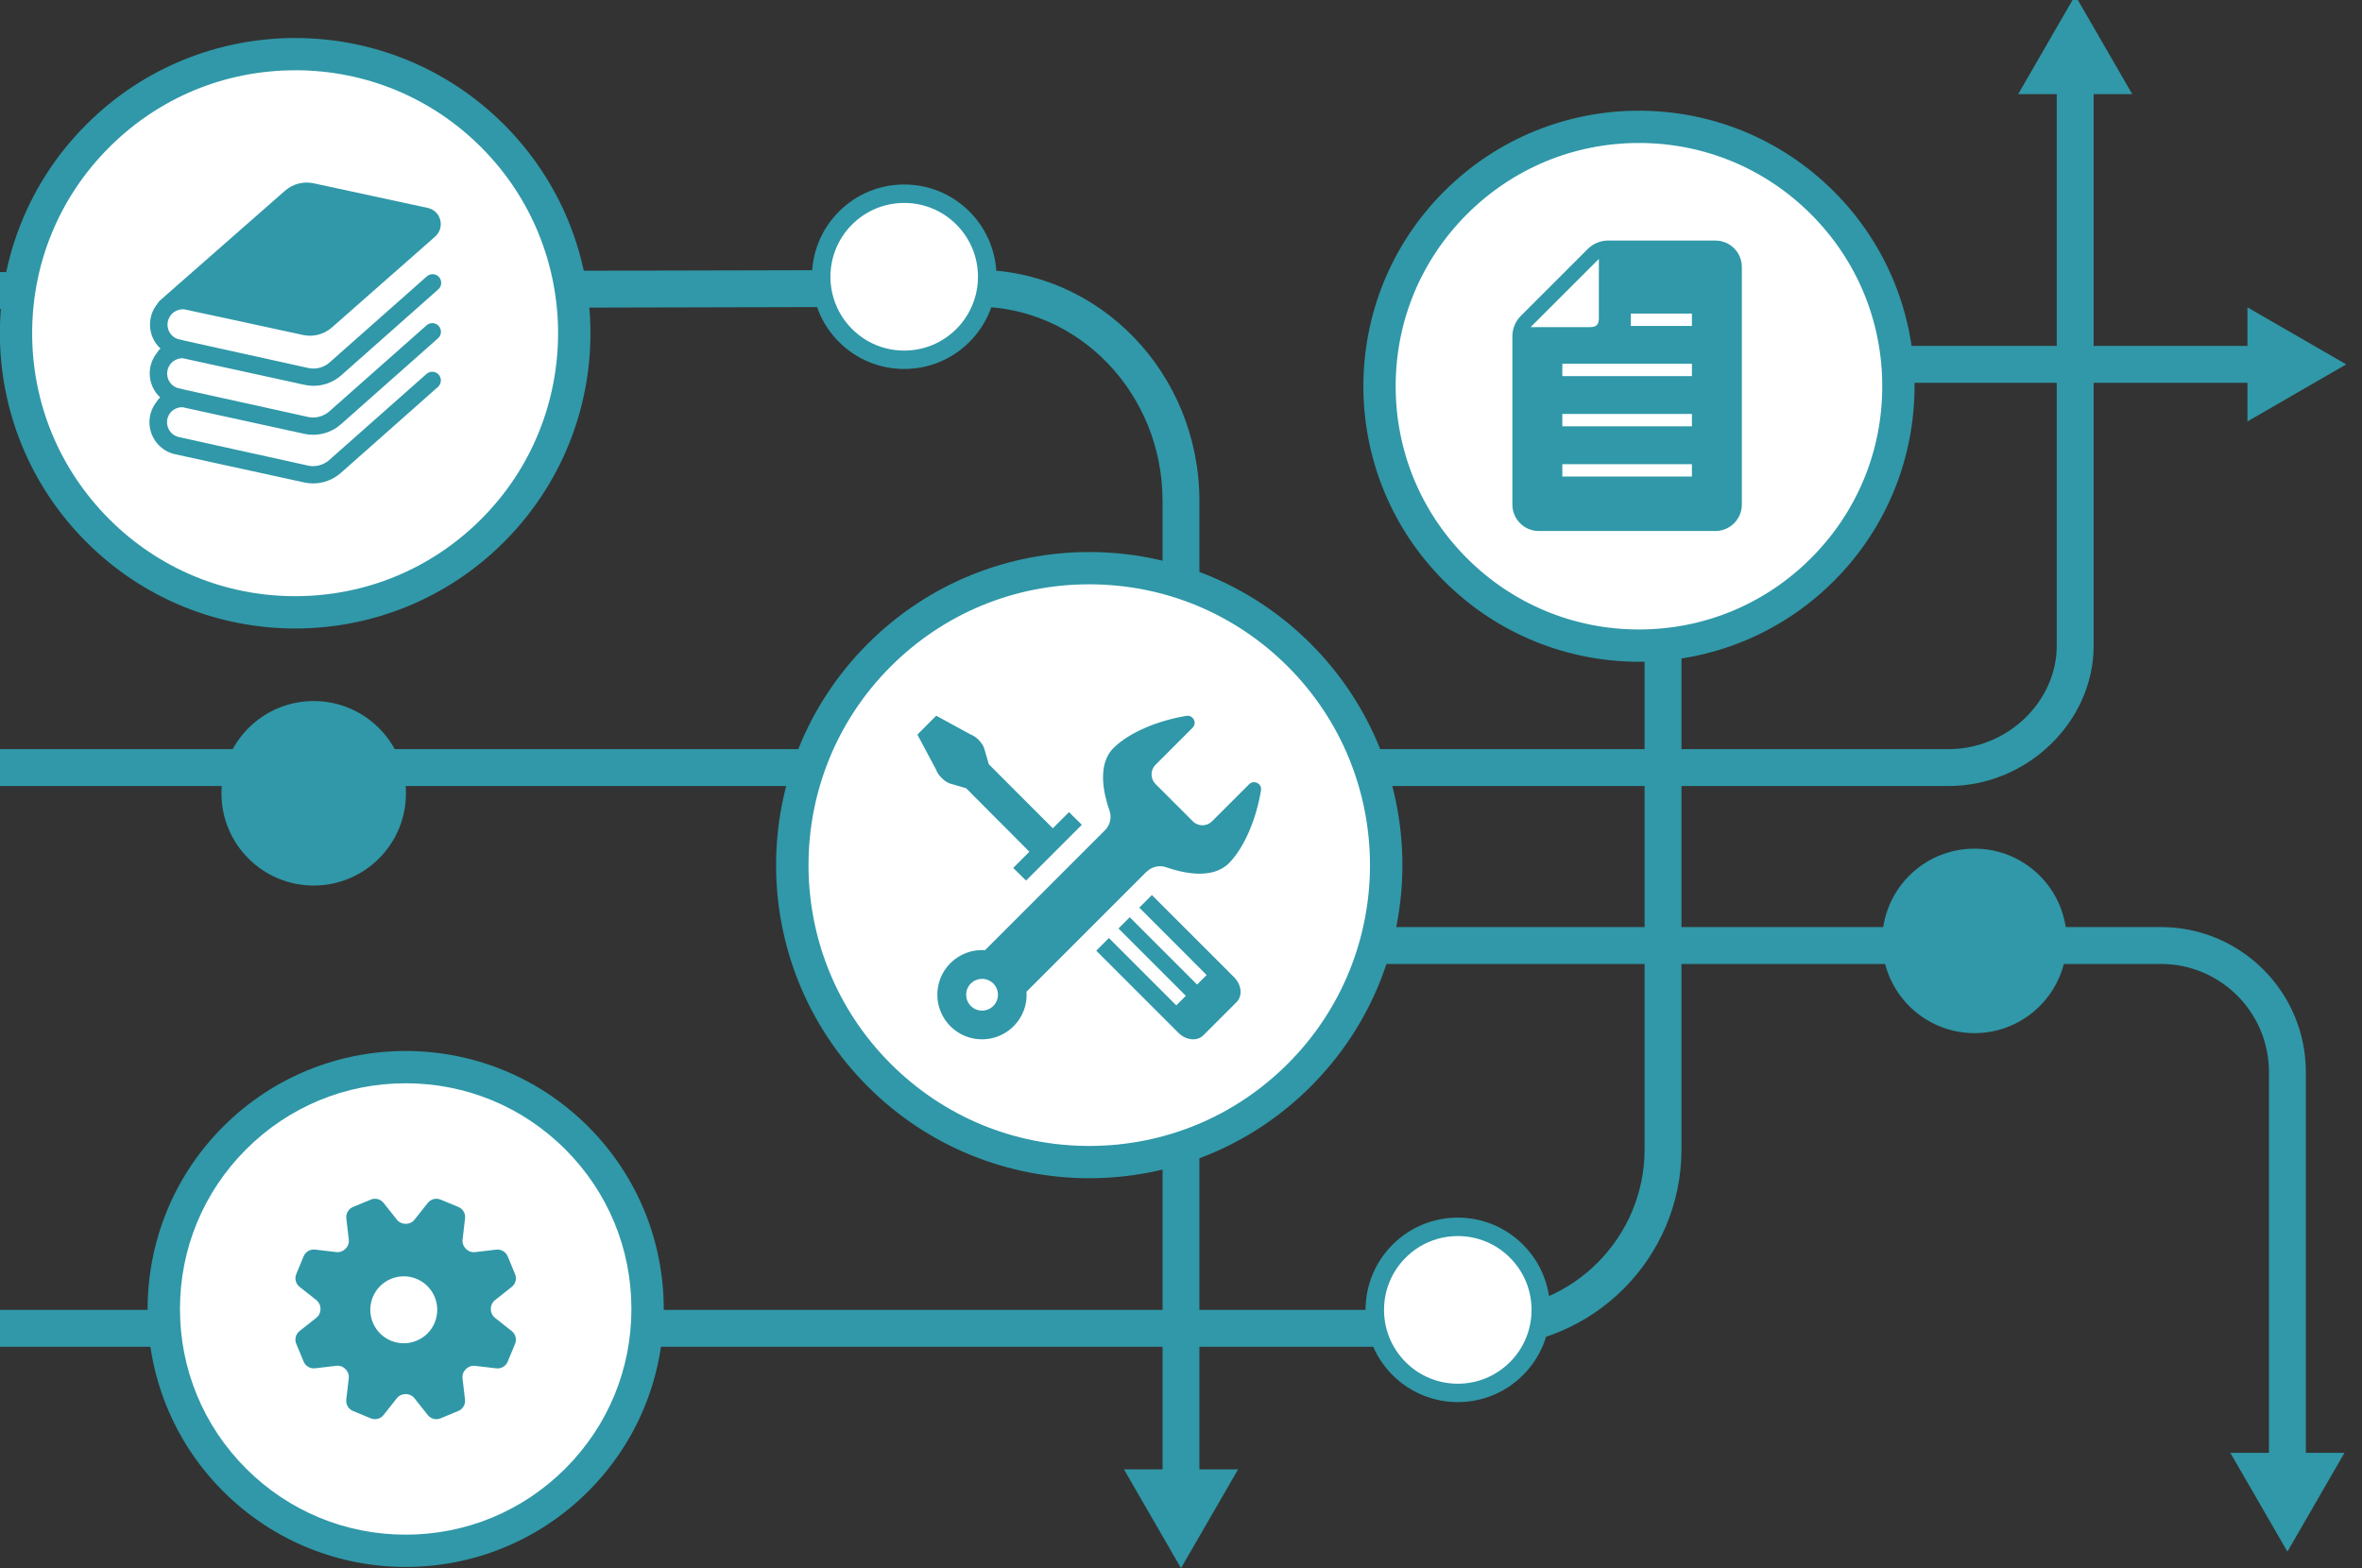 <?xml version="1.0" encoding="UTF-8"?>
<svg id="_レイヤー_2" data-name="レイヤー 2" xmlns="http://www.w3.org/2000/svg" viewBox="0 0 512 340">
  <rect x="0" y="0" width="512" height="340" fill="#333333" stroke="none"/>
  <defs>
    <style>
      .cls-1 {
        fill: #fff;
      }

      .cls-2 {
        fill: #3098a8;
      }

      .cls-3 {
        fill: #3097a7;
      }
    </style>
  </defs>
  <g>
    <path class="cls-2" d="m422.41,170.42H0v-8h422.41c12.69,0,23.42-10.27,23.42-22.42V16.8h8v123.2c0,16.49-14.39,30.42-31.42,30.42Z"/>
    <polygon class="cls-2" points="462.2 20.41 449.83 -1 437.47 20.41 462.2 20.41"/>
  </g>
  <g>
    <path class="cls-2" d="m499.83,318.62h-8v-86.2c0-12.91-10.5-23.42-23.42-23.42h-172.41v-8h172.41c17.32,0,31.42,14.09,31.42,31.42v86.2Z"/>
    <polygon class="cls-2" points="483.46 315 495.83 336.42 508.2 315 483.46 315"/>
  </g>
  <g>
    <path class="cls-2" d="m260,322.2h-8V108.61c0-23.22-18.07-42.11-40.27-42.11L0,67l-.02-8,211.73-.5c26.63,0,48.28,22.48,48.28,50.11v213.59Z"/>
    <polygon class="cls-2" points="268.37 318.59 256 340 243.64 318.59 268.37 318.59"/>
  </g>
  <g>
    <path class="cls-2" d="m321.67,292H0v-8h321.67c19.2,0,34.82-15.62,34.82-34.82V75h134.29v8h-126.29v166.18c0,23.61-19.21,42.82-42.82,42.82Z"/>
    <polygon class="cls-2" points="487.17 91.37 508.58 79 487.17 66.64 487.17 91.37"/>
  </g>
  <g>
    <g>
      <path class="cls-1" d="m236.11,251.97c-17.2,0-33.37-6.7-45.53-18.86s-18.86-28.33-18.86-45.53,6.7-33.37,18.86-45.53,28.33-18.86,45.53-18.86,33.37,6.7,45.53,18.86,18.86,28.33,18.86,45.53-6.7,33.37-18.86,45.53-28.33,18.86-45.53,18.86Z"/>
      <path class="cls-2" d="m236.11,126.69c16.26,0,31.55,6.33,43.05,17.83,23.74,23.74,23.74,62.37,0,86.11-11.5,11.5-26.79,17.83-43.05,17.83s-31.55-6.33-43.05-17.83c-23.74-23.74-23.74-62.37,0-86.11,11.5-11.5,26.79-17.83,43.05-17.83m0-7c-17.37,0-34.75,6.63-48,19.88-26.51,26.51-26.51,69.49,0,96.01,13.26,13.26,30.63,19.88,48,19.88s34.75-6.63,48-19.88c26.51-26.51,26.51-69.49,0-96.01-13.26-13.26-30.63-19.88-48-19.88h0Z"/>
    </g>
    <g>
      <path class="cls-2" d="m205.88,169.87l3.55,1.04,13.71,13.76-3.47,3.47-.02.02h0s-.02.02-.02.02l2.71,2.67.1.04,12.03-12.03-.04-.1-2.71-2.68-3.51,3.51-13.87-13.89-1.01-3.47c-.42-1.23-1.76-2.58-2.97-3l-7.42-4.05-4.08,4.09,4.04,7.58c.43,1.23,1.77,2.58,2.97,3.01Z"/>
      <path class="cls-2" d="m249.76,194.11l-.04-.04h0l-.02-.02-2.72,2.72h0l-.02.02,14.53,14.54.07.07-2.07,2.07-14.55-14.55-.03-.03h0l-.02-.02-2.41,2.41h-.01s-.02.03-.02.03l14.6,14.6-2.07,2.07-14.61-14.6-2.74,2.74,17.81,17.81c1.64,1.64,4.06,1.89,5.4.55l7.21-7.21c1.34-1.34,1.1-3.76-.55-5.4l-17.76-17.76Z"/>
      <path class="cls-2" d="m248.55,189.01c1.11-1.11,2.77-1.49,4.25-.97,3.46,1.21,9.93,2.76,13.56-.86,3.42-3.42,5.99-9.75,6.98-15.82.24-1.46-1.53-2.36-2.58-1.32l-8.04,8.04c-1.14,1.14-3.01,1.14-4.15,0l-8.1-8.1c-1.14-1.14-1.14-3.01,0-4.15l8.04-8.04c1.04-1.04.14-2.81-1.32-2.58-6.08.99-12.41,3.56-15.83,6.98-3.63,3.63-2.08,10.1-.86,13.56.52,1.49.15,3.14-.97,4.25l-26.01,26.01c-2.69-.18-5.44.76-7.5,2.81-3.78,3.78-3.78,9.91,0,13.69,3.78,3.78,9.91,3.78,13.69,0,2.06-2.06,3-4.81,2.81-7.5l26.01-26.01Zm-38.1,24.23c1.34-1.34,3.52-1.34,4.86,0,1.34,1.34,1.35,3.52,0,4.87-1.34,1.34-3.53,1.34-4.87,0-1.34-1.34-1.34-3.52,0-4.87Z"/>
    </g>
  </g>
  <g>
    <g>
      <path class="cls-1" d="m355.27,139.97c-15.02,0-29.14-5.85-39.76-16.47-21.92-21.93-21.92-57.6,0-79.53,10.62-10.62,24.74-16.47,39.76-16.47s29.14,5.85,39.76,16.47c21.92,21.93,21.92,57.6,0,79.53-10.62,10.62-24.74,16.47-39.76,16.47Z"/>
      <path class="cls-2" d="m355.27,31c14.09,0,27.33,5.49,37.29,15.45,9.96,9.96,15.45,23.2,15.45,37.29s-5.49,27.33-15.45,37.29c-9.96,9.96-23.2,15.45-37.29,15.45s-27.33-5.49-37.29-15.45c-9.96-9.96-15.45-23.2-15.45-37.29s5.49-27.33,15.45-37.29c9.96-9.96,23.2-15.45,37.29-15.45m0-7c-15.29,0-30.57,5.83-42.24,17.5-23.33,23.33-23.33,61.15,0,84.48,11.66,11.66,26.95,17.5,42.24,17.5s30.57-5.83,42.24-17.5c23.33-23.33,23.33-61.15,0-84.48-11.66-11.66-26.95-17.5-42.24-17.5h0Z"/>
    </g>
    <g>
      <path class="cls-2" d="m371.84,52.15h-23.23c-1.67,0-3.27.66-4.45,1.84l-14.49,14.49c-1.18,1.18-1.84,2.78-1.84,4.45v36.47c0,3.16,2.57,5.73,5.73,5.73h38.28c3.16,0,5.73-2.57,5.73-5.73v-51.52c0-3.16-2.57-5.72-5.73-5.72Z"/>
      <path class="cls-1" d="m346.58,56.13v12.87c0,1.39-.54,1.93-1.93,1.93h-12.87s14.81-14.81,14.81-14.81Z"/>
      <path class="cls-2" d="m374.35,109.4c0,1.38-1.12,2.51-2.51,2.51h-38.28c-1.38,0-2.51-1.12-2.51-2.51v-35.6s15.32,0,15.32,0c1.69,0,3.07-1.38,3.07-3.07v-15.35s22.4,0,22.4,0c1.38,0,2.51,1.12,2.51,2.5v51.52h0Z"/>
      <rect class="cls-1" x="338.66" y="100.64" width="28.09" height="2.68"/>
      <rect class="cls-1" x="338.66" y="89.75" width="28.09" height="2.68"/>
      <rect class="cls-1" x="338.66" y="78.87" width="28.09" height="2.68"/>
      <rect class="cls-1" x="353.51" y="67.99" width="13.24" height="2.68"/>
    </g>
  </g>
  <g>
    <g>
      <path class="cls-1" d="m63.99,132.76c-16.16,0-31.36-6.29-42.79-17.72S3.47,88.41,3.47,72.25s6.29-31.36,17.72-42.79S47.82,11.73,63.99,11.73s31.36,6.29,42.79,17.72,17.72,26.62,17.72,42.79-6.29,31.36-17.72,42.79-26.63,17.72-42.79,17.72Z"/>
      <path class="cls-2" d="m63.99,15.23c15.23,0,29.55,5.93,40.31,16.7,22.23,22.23,22.23,58.4,0,80.63-10.77,10.77-25.09,16.7-40.31,16.7s-29.55-5.93-40.31-16.7S6.97,87.48,6.97,72.25s5.93-29.55,16.7-40.31c10.77-10.77,25.09-16.7,40.31-16.7m0-7c-16.38,0-32.77,6.25-45.26,18.75-25,25-25,65.53,0,90.53,12.5,12.5,28.88,18.75,45.26,18.75s32.77-6.25,45.26-18.75c25-25,25-65.53,0-90.53-12.5-12.5-28.88-18.75-45.26-18.75h0Z"/>
    </g>
    <path class="cls-2" d="m36.79,89.66c.3-.43.71-.77,1.18-1,.46-.24.97-.37,1.5-.37h.09l5.85,1.28,7.51,1.64,13.04,2.85c.63.14,1.27.21,1.92.21,2.18,0,4.32-.78,5.99-2.26l.45-.39,15.48-13.71,5.15-4.57c.77-.68.85-1.87.16-2.65-.68-.78-1.86-.85-2.64-.16l-5.51,4.88-15.57,13.78c-.98.86-2.23,1.33-3.51,1.33-.37,0-.75-.04-1.12-.12l-8.9-1.97-10.75-2.37-7.53-1.67h0v-.03h-.05s-1.08-.25-1.08-.25c-.31-.11-.6-.25-.85-.43-.43-.31-.77-.71-1-1.18-.24-.46-.37-.98-.37-1.51,0-.32.06-.66.15-.99.12-.36.28-.68.49-.96.3-.43.71-.77,1.17-1,.46-.24.97-.37,1.5-.37h.08l5.85,1.28,7.51,1.64,13.04,2.85c.63.14,1.27.21,1.92.21.37,0,.72-.02,1.08-.06,1.8-.21,3.51-.96,4.92-2.19l.44-.39,15.48-13.71,5.15-4.57c.67-.59.81-1.54.4-2.29-.06-.13-.14-.25-.24-.36-.68-.78-1.86-.85-2.64-.16l-5.51,4.88-15.57,13.78c-.98.87-2.23,1.33-3.51,1.33-.37,0-.75-.04-1.12-.12l-8.9-1.97-10.75-2.37-7.53-1.67h0v-.03h-.05s-1.08-.25-1.08-.25c-.05-.02-.1-.04-.15-.06-.13-.06-.26-.1-.38-.18-.11-.05-.21-.12-.31-.19-.43-.31-.77-.71-1-1.18-.24-.46-.36-.98-.36-1.51,0-.32.05-.66.15-.99.12-.36.28-.68.49-.96.3-.43.71-.77,1.18-1,.45-.24.97-.37,1.5-.37.09,0,.18,0,.27,0l4.12.89,3.65.78,18.01,3.9c2.23.49,4.56-.12,6.27-1.63l11.07-9.75,6.63-5.83,4.68-4.13c1.02-.9,1.45-2.29,1.1-3.6-.34-1.32-1.39-2.33-2.72-2.61l-1.41-.3-10.27-2.22-13.01-2.81c-2.23-.49-4.56.12-6.27,1.63l-17.38,15.26-5.23,4.59-4.55,4c-.19.21-.35.43-.49.66-.08.1-.15.19-.22.29-.45.61-.8,1.3-1.04,2.06-.22.7-.33,1.43-.33,2.13,0,1.53.49,2.98,1.35,4.17.27.38.59.72.94,1.05l-.02.02-.25.21c-.19.22-.35.43-.49.66-.08.1-.15.19-.22.29-.45.61-.8,1.3-1.04,2.06-.22.7-.33,1.43-.33,2.13,0,1.53.49,2.98,1.35,4.18.27.38.6.72.94,1.04l-.02.02-.25.21c-.19.22-.35.43-.49.66-.08.1-.15.19-.22.29-.45.61-.8,1.3-1.04,2.06-.22.7-.33,1.43-.33,2.13,0,1.53.49,2.98,1.35,4.17.44.61.96,1.14,1.58,1.59.61.45,1.3.8,2.06,1.04l.08.03,7.93,1.74,7.51,1.64,13.04,2.85c.63.14,1.27.21,1.92.21,2.19,0,4.32-.79,5.99-2.26l.45-.39,15.48-13.71,5.15-4.57c.77-.69.85-1.87.16-2.65-.68-.77-1.86-.85-2.64-.16l-5.51,4.88-15.57,13.78c-.98.86-2.23,1.33-3.51,1.33-.37,0-.75-.03-1.12-.12l-8.9-1.97-10.75-2.37-7.53-1.67-1.08-.24c-.34-.12-.64-.27-.91-.46-.43-.31-.77-.71-1-1.18-.24-.46-.37-.98-.37-1.51,0-.32.05-.66.15-.99.12-.36.28-.68.49-.96Z"/>
  </g>
  <g>
    <g>
      <path class="cls-1" d="m87.94,336.25c-14.01,0-27.18-5.45-37.08-15.36-20.44-20.45-20.44-53.71,0-74.16,9.9-9.9,23.07-15.36,37.08-15.36s27.18,5.45,37.08,15.36c20.44,20.45,20.44,53.71,0,74.16-9.9,9.9-23.07,15.36-37.08,15.36Z"/>
      <path class="cls-2" d="m87.94,234.87c13.07,0,25.36,5.09,34.6,14.33,9.24,9.24,14.33,21.53,14.33,34.61s-5.09,25.36-14.33,34.6c-9.24,9.24-21.53,14.33-34.6,14.33s-25.36-5.09-34.6-14.33c-9.24-9.24-14.33-21.53-14.33-34.6s5.09-25.36,14.33-34.61c9.24-9.24,21.53-14.33,34.6-14.33m0-7c-14.32,0-28.63,5.46-39.55,16.38-21.85,21.85-21.85,57.26,0,79.11,10.92,10.92,25.24,16.38,39.55,16.38s28.63-5.46,39.55-16.38c21.85-21.85,21.85-57.26,0-79.11-10.92-10.92-25.24-16.38-39.55-16.38h0Z"/>
    </g>
    <path class="cls-3" d="m110.93,288.6l-3.64-2.88c-.58-.46-.9-1.16-.9-1.9v-.02c0-.74.32-1.44.9-1.9l3.64-2.88c.83-.66,1.13-1.79.72-2.77l-1.6-3.86c-.41-.98-1.42-1.57-2.47-1.45l-4.61.54c-.74.09-1.46-.18-1.98-.71,0,0-.01-.01-.02-.02-.52-.52-.79-1.25-.7-1.98l.54-4.61c.12-1.06-.47-2.06-1.45-2.47l-3.86-1.6c-.98-.41-2.11-.11-2.77.72l-2.88,3.64c-.46.58-1.16.9-1.9.9h-.02c-.74,0-1.44-.32-1.9-.9l-2.88-3.64c-.66-.83-1.79-1.13-2.77-.72l-3.86,1.6c-.98.41-1.57,1.42-1.45,2.47l.54,4.61c.09.74-.18,1.46-.71,1.98l-.02.02c-.52.52-1.25.79-1.98.7l-4.61-.54c-1.06-.12-2.06.47-2.47,1.45l-1.6,3.86c-.41.98-.11,2.11.72,2.77l3.64,2.88c.58.46.9,1.16.9,1.9v.02c0,.74-.32,1.44-.9,1.9l-3.64,2.88c-.83.66-1.13,1.79-.72,2.77l1.6,3.86c.41.98,1.42,1.57,2.47,1.45l4.61-.54c.74-.09,1.46.18,1.98.71,0,0,.01.01.02.02.52.52.79,1.25.7,1.98l-.54,4.61c-.12,1.06.47,2.06,1.45,2.47l3.86,1.6c.98.41,2.11.11,2.77-.72l2.88-3.64c.46-.58,1.16-.9,1.9-.9h.02c.74,0,1.44.32,1.9.9l2.88,3.64c.66.83,1.79,1.13,2.77.72l3.86-1.6c.98-.41,1.57-1.42,1.45-2.47l-.54-4.61c-.09-.74.18-1.46.71-1.98l.02-.02c.52-.52,1.25-.79,1.98-.7l4.61.54c1.06.12,2.06-.47,2.47-1.45l1.6-3.86c.41-.98.11-2.11-.72-2.77Zm-20.63,2.09c-3.7,1.53-7.95-.22-9.48-3.93-1.53-3.7.22-7.95,3.93-9.48,3.7-1.53,7.95.22,9.48,3.93,1.53,3.7-.22,7.95-3.93,9.48Z"/>
  </g>
  <circle class="cls-2" cx="428" cy="204" r="20"/>
  <circle class="cls-2" cx="68" cy="172" r="20"/>
  <g>
    <path class="cls-1" d="m196,78c-4.81,0-9.33-1.87-12.73-5.27-7.02-7.02-7.02-18.44,0-25.46,3.4-3.4,7.92-5.27,12.73-5.27s9.33,1.87,12.73,5.27c7.02,7.02,7.02,18.44,0,25.46-3.4,3.4-7.92,5.27-12.73,5.27Z"/>
    <path class="cls-2" d="m196,44c4.27,0,8.29,1.66,11.31,4.69,6.24,6.24,6.24,16.39,0,22.63-3.02,3.02-7.04,4.69-11.31,4.69s-8.29-1.66-11.31-4.69c-6.24-6.24-6.24-16.39,0-22.63,3.02-3.02,7.04-4.69,11.31-4.69m0-4c-5.12,0-10.24,1.95-14.14,5.86-7.81,7.81-7.81,20.47,0,28.28,3.91,3.91,9.02,5.86,14.14,5.86s10.24-1.95,14.14-5.86c7.81-7.81,7.81-20.47,0-28.28-3.91-3.91-9.02-5.86-14.14-5.86h0Z"/>
  </g>
  <g>
    <path class="cls-1" d="m316,302c-4.81,0-9.33-1.87-12.73-5.27-7.02-7.02-7.02-18.44,0-25.46,3.4-3.4,7.92-5.27,12.73-5.27s9.33,1.87,12.73,5.27c7.02,7.02,7.02,18.44,0,25.46-3.4,3.4-7.92,5.27-12.73,5.27Z"/>
    <path class="cls-2" d="m316,268c4.27,0,8.29,1.66,11.31,4.69,6.24,6.24,6.24,16.39,0,22.63-3.02,3.02-7.04,4.69-11.31,4.69s-8.29-1.66-11.31-4.69c-6.24-6.24-6.24-16.39,0-22.63,3.02-3.02,7.04-4.69,11.31-4.69m0-4c-5.12,0-10.24,1.95-14.14,5.86-7.81,7.81-7.81,20.47,0,28.28,3.91,3.91,9.02,5.86,14.14,5.86s10.24-1.95,14.14-5.86c7.81-7.81,7.81-20.47,0-28.28-3.91-3.91-9.02-5.86-14.14-5.86h0Z"/>
  </g>
</svg>